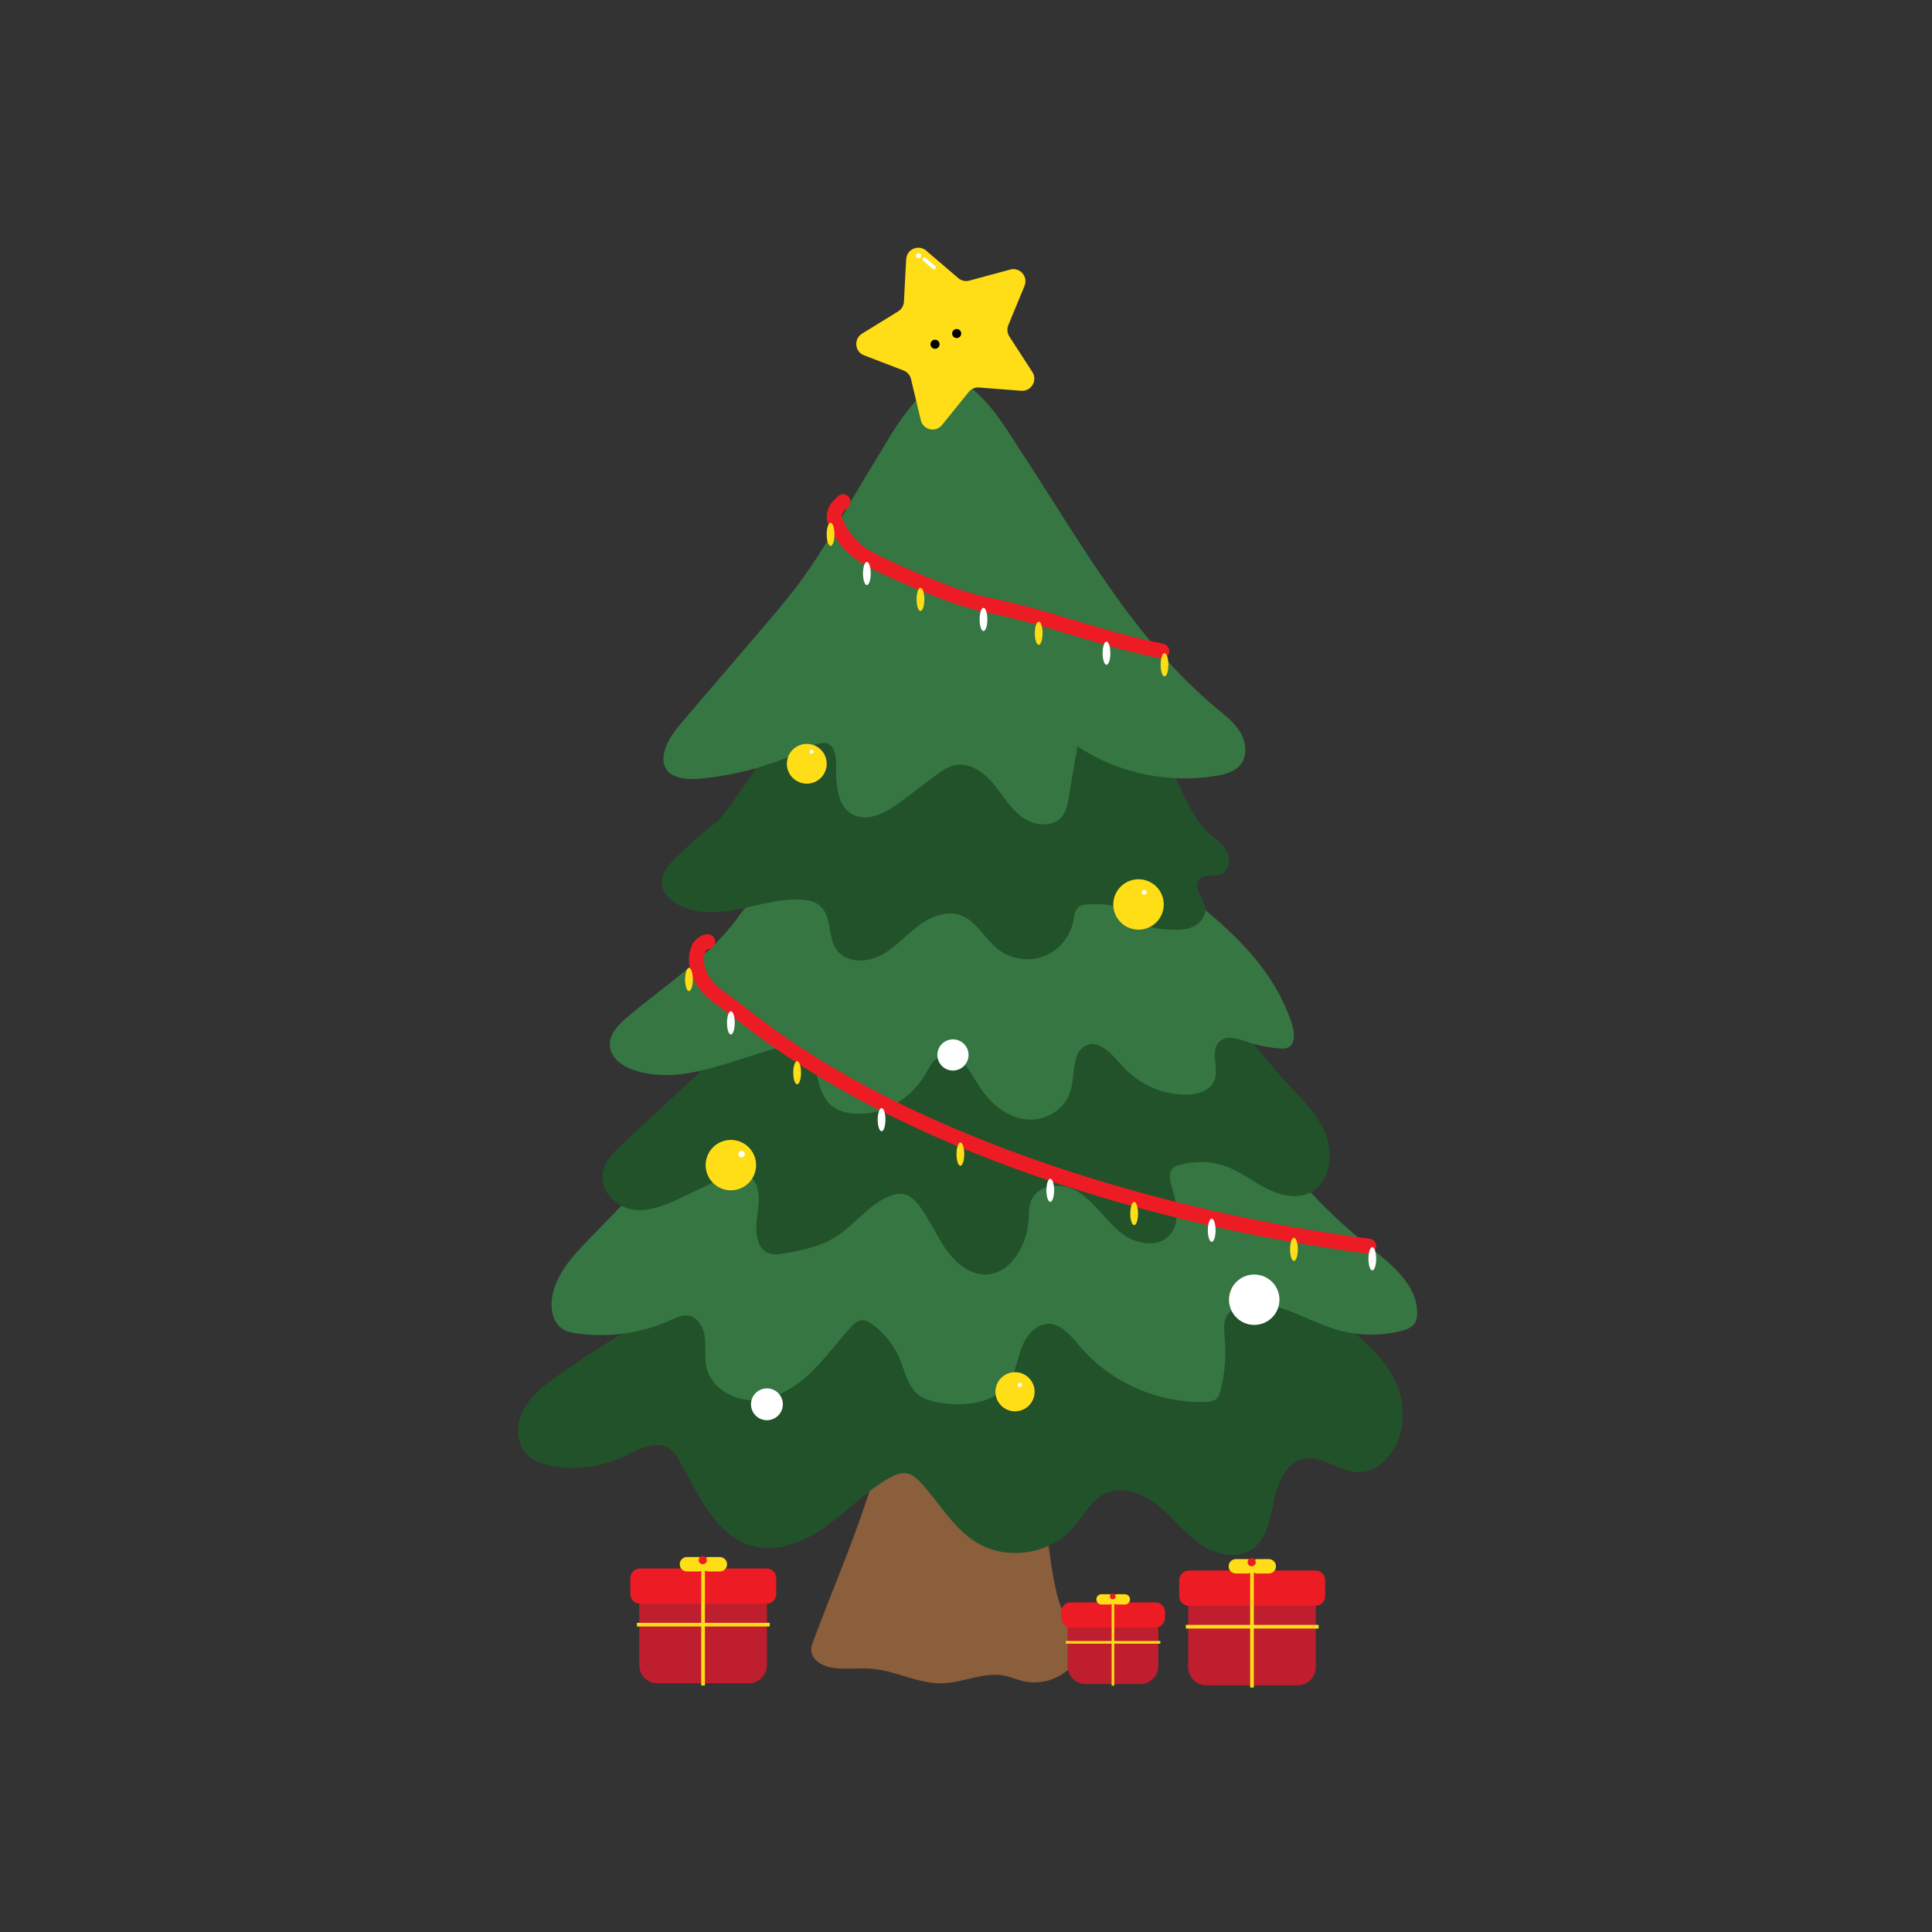 <svg version="1.0" preserveAspectRatio="xMidYMid meet" height="1080" viewBox="0 0 810 810" zoomAndPan="magnify" width="1080" xmlns:xlink="http://www.w3.org/1999/xlink" xmlns="http://www.w3.org/2000/svg"><rect x="0" y="0" width="810" height="810" fill="#333333" stroke="none"/><defs><clipPath id="7a09948a17"><path clip-rule="nonzero" d="M 231 436 L 594.184 436 L 594.184 589 L 231 589 Z M 231 436"></path></clipPath><clipPath id="f07660188b"><path clip-rule="nonzero" d="M 524 656 L 526 656 L 526 707.551 L 524 707.551 Z M 524 656"></path></clipPath></defs><path fill-rule="nonzero" fill-opacity="1" d="M 352.27 658.941 C 358.883 642.027 365.305 624.945 369.633 607.18 C 371.477 599.621 371.445 590.277 374.168 583.137 C 376.551 576.879 385.926 578.332 391.199 576.445 C 394.746 575.18 398.102 573.344 401.676 572.16 C 407.754 570.148 414.234 570.086 420.598 570.066 C 422.859 570.062 425.238 570.09 427.191 571.293 C 430.164 573.129 431.262 577.062 431.996 580.641 C 437.363 606.816 436.848 634 441.461 660.34 C 442.691 667.371 444.344 674.469 447.91 680.523 C 449.902 683.902 452.566 687.23 452.535 691.223 C 452.504 694.684 450.379 697.758 447.883 699.965 C 442.742 704.512 435.609 706.367 429.086 704.859 C 426.391 704.238 423.82 703.078 421.113 702.539 C 412.504 700.824 403.914 705.48 395.164 705.73 C 385.195 706.016 375.824 700.605 365.891 699.684 C 360.023 699.141 354.051 700.176 348.25 699.086 C 344.371 698.359 340.004 695.688 340.117 691.488 C 340.148 690.273 340.574 689.113 340.992 687.98 C 344.621 678.242 348.488 668.609 352.27 658.941 Z M 352.27 658.941" fill="#8b5e3c"></path><path fill-rule="nonzero" fill-opacity="1" d="M 233.883 576.738 C 228.305 580.664 222.672 584.961 219.469 590.98 C 216.266 597 216.184 605.199 221.043 609.98 C 223.828 612.719 227.754 613.953 231.605 614.637 C 241.664 616.426 252.273 615.004 261.504 610.633 C 267.664 607.719 275.023 603.539 280.652 607.379 C 282.578 608.691 283.848 610.754 284.996 612.785 C 292.98 626.875 300.227 644.328 315.945 648.289 C 326.512 650.949 337.605 646.219 346.449 639.855 C 355.297 633.496 362.902 625.422 372.312 619.926 C 374.859 618.434 377.82 617.105 380.684 617.824 C 382.887 618.371 384.617 620.031 386.148 621.703 C 393.914 630.184 399.723 640.848 409.574 646.789 C 422.207 654.414 440.145 651.645 449.883 640.566 C 454.242 635.605 457.312 629.078 463.266 626.211 C 470.398 622.777 479.074 626.004 485.262 630.934 C 491.449 635.863 496.25 642.402 502.664 647.027 C 509.082 651.656 518.234 654.023 524.797 649.605 C 531.172 645.316 532.512 636.719 534.051 629.195 C 535.59 621.668 539.168 613.062 546.715 611.59 C 554.277 610.117 561.133 616.805 568.824 617.223 C 578.066 617.727 585.484 608.836 587.383 599.785 C 588.586 594.035 588.219 587.961 586.328 582.395 C 582.535 571.227 573.164 562.988 563.93 555.633 C 546.043 541.387 527.023 528.266 505.996 519.254 C 484.969 510.246 461.742 505.48 439.043 508.375 C 402.449 513.043 370.578 536.824 334.121 542.469 C 317.52 545.039 298.621 541.309 282.898 547.941 C 265.699 555.191 249.09 566.047 233.883 576.738 Z M 233.883 576.738" fill="#21522a"></path><g clip-path="url(#7a09948a17)"><path fill-rule="nonzero" fill-opacity="1" d="M 246.715 519.746 C 239.523 527.188 231.906 535.555 231.266 545.875 C 230.996 550.211 232.344 555.035 236.051 557.305 C 237.762 558.352 239.785 558.742 241.773 559.031 C 255.09 560.961 268.945 559.008 281.207 553.469 C 283.531 552.418 285.98 551.211 288.508 551.57 C 292.617 552.156 295.043 556.629 295.527 560.746 C 296.016 564.863 295.254 569.094 296.148 573.145 C 298.027 581.664 307.203 587.195 315.938 587.039 C 324.672 586.883 332.75 582.145 339.152 576.211 C 345.555 570.277 350.668 563.109 356.52 556.633 C 357.859 555.148 359.449 553.602 361.449 553.508 C 363.059 553.434 364.535 554.332 365.828 555.285 C 370.863 559.004 374.859 564.109 377.258 569.887 C 379.484 575.262 380.652 581.613 385.352 585.047 C 387.691 586.754 390.602 587.461 393.449 587.977 C 404.066 589.895 416.855 588.691 422.84 579.727 C 425.758 575.363 426.48 569.938 428.336 565.027 C 430.195 560.117 434.059 555.188 439.312 555.043 C 445.016 554.883 449.098 560.195 452.793 564.539 C 465.727 579.738 485.859 588.539 505.812 587.715 C 507.152 587.66 508.574 587.535 509.652 586.742 C 510.914 585.816 511.426 584.195 511.805 582.676 C 513.551 575.664 514.125 568.359 513.492 561.156 C 513.191 557.762 512.715 554.012 514.699 551.238 C 515.801 549.699 517.52 548.715 519.289 548.035 C 532.266 543.055 545.711 552.746 558.934 557.031 C 568.055 559.988 578.004 560.344 587.312 558.047 C 589.488 557.512 591.797 556.715 593.059 554.863 C 593.973 553.523 594.188 551.828 594.164 550.203 C 593.984 538.328 583.129 529.859 573.836 522.445 C 558.277 510.027 544.375 495.547 532.602 479.5 C 524.391 468.305 516.945 456.074 505.605 448.055 C 491.461 438.051 473.164 436.004 455.844 436.645 C 426.672 437.727 398.086 445.473 368.934 447.031 C 356.5 447.695 343.973 447.234 331.664 449.109 C 312.637 452.012 303.473 460.703 291.086 473.832 C 276.488 489.309 261.5 504.445 246.715 519.746 Z M 246.715 519.746" fill="#367642"></path></g><path fill-rule="nonzero" fill-opacity="1" d="M 261.008 479.582 C 257.23 483.09 253.195 487.102 252.617 492.414 C 251.797 499.973 258.844 506.387 265.922 507.203 C 273 508.016 279.891 504.844 286.395 501.746 C 291.637 499.246 296.879 496.75 302.125 494.25 C 305.852 492.473 310.25 490.707 313.844 492.781 C 318.789 495.633 318.461 503.188 317.547 509.109 C 316.633 515.031 316.633 522.699 321.754 525.164 C 324.027 526.258 326.652 525.875 329.113 525.449 C 336.535 524.164 344.094 522.57 350.555 518.465 C 358.543 513.383 364.48 504.68 373.25 501.367 C 375.207 500.629 377.34 500.184 379.359 500.711 C 381.898 501.371 383.883 503.461 385.52 505.641 C 389.695 511.195 392.473 517.809 396.449 523.523 C 400.43 529.238 406.203 534.258 412.871 534.348 C 423.23 534.492 430.586 522.602 431.207 511.547 C 431.352 509.012 431.266 506.398 432.086 504.012 C 434.793 496.141 445.57 495.48 452.285 499.82 C 459.004 504.156 463.465 511.574 469.711 516.652 C 475.957 521.73 486.043 523.664 490.934 517.105 C 494.852 511.844 493.301 504.184 491.344 497.793 C 490.551 495.199 489.82 492.023 491.543 490.004 C 492.438 488.957 493.793 488.523 495.09 488.207 C 501.172 486.719 507.648 486.762 513.578 488.844 C 519.957 491.082 525.438 495.531 531.531 498.547 C 537.625 501.559 545.152 502.98 550.828 499.145 C 557.84 494.402 558.934 483.426 555.688 475.262 C 552.445 467.102 546.031 460.977 540.168 454.703 C 525.238 438.738 512.879 420.297 499.629 402.719 C 497.945 400.484 496.191 398.211 493.863 396.773 C 491.762 395.48 489.332 394.953 486.945 394.48 C 454.207 388.008 420.352 388.246 387.66 394.895 C 371.242 398.234 355.004 403.125 339.48 409.758 C 326.883 415.141 317.504 427.109 307.391 436.504 C 291.93 450.863 276.469 465.223 261.008 479.582 Z M 261.008 479.582" fill="#21522a"></path><path fill-rule="nonzero" fill-opacity="1" d="M 263.047 426.379 C 259.371 429.5 255.32 433.492 255.699 438.535 C 256.078 443.641 260.867 446.938 265.363 448.5 C 285.48 455.492 306.59 444.281 327.16 439.062 C 329.383 438.5 331.711 438.008 333.922 438.621 C 338.207 439.809 340.652 444.676 341.988 449.25 C 343.328 453.824 344.207 458.84 347.285 462.285 C 350.176 465.512 354.5 466.727 358.645 466.945 C 370.133 467.547 381.711 461.047 387.895 450.531 C 389.496 447.805 390.914 444.672 393.578 443.227 C 396.902 441.426 401.059 442.992 403.812 445.695 C 406.566 448.398 408.336 452.047 410.465 455.348 C 415.043 462.438 421.902 468.258 429.828 469.289 C 437.754 470.32 446.523 465.488 448.863 457.215 C 450.746 450.543 449.348 441.281 455.199 438.379 C 460.883 435.562 466.328 442.258 470.723 447.078 C 477.852 454.895 488.059 459.297 498.195 458.922 C 502.637 458.758 507.758 457.086 509.281 452.559 C 510.945 447.598 507.547 441.152 510.762 437.188 C 513.5 433.809 518.504 435.32 522.461 436.672 C 527.008 438.227 531.719 439.199 536.473 439.57 C 537.773 439.672 539.152 439.707 540.297 439.039 C 543.148 437.371 542.746 432.832 541.699 429.516 C 533.789 404.473 513.117 387.125 493.125 371.934 C 478.566 360.867 463.723 350.086 447.652 341.848 C 442.289 339.098 436.711 336.609 430.816 335.859 C 423.688 334.953 416.504 336.633 409.578 338.672 C 393.68 343.348 378.328 349.934 363.016 356.508 C 352.984 360.816 342.953 365.121 332.918 369.426 C 324.223 373.16 315.57 375.746 309.785 384.012 C 297.973 400.895 278.465 413.297 263.047 426.379 Z M 263.047 426.379" fill="#367642"></path><path fill-rule="nonzero" fill-opacity="1" d="M 283.27 359.688 C 280.062 362.859 276.719 366.875 277.5 371.316 C 277.977 374.016 279.938 376.23 282.152 377.844 C 289.57 383.254 299.668 383.078 308.691 381.371 C 317.719 379.664 326.664 376.645 335.832 377.152 C 338.652 377.309 341.602 377.867 343.75 379.695 C 348.875 384.051 346.848 392.773 350.777 398.227 C 354.625 403.574 362.859 403.688 368.766 400.77 C 374.676 397.852 379.137 392.727 384.328 388.672 C 389.523 384.617 396.379 381.527 402.605 383.68 C 409.441 386.047 412.828 393.645 418.547 398.074 C 423.855 402.188 431.34 403.305 437.621 400.922 C 443.898 398.539 448.758 392.742 449.996 386.148 C 450.402 383.973 450.598 381.445 452.387 380.137 C 453.551 379.281 455.098 379.203 456.547 379.16 C 460.73 379.027 465.07 378.926 468.91 380.586 C 473.055 382.379 476.152 386.043 480.27 387.895 C 483.395 389.301 486.898 389.57 490.324 389.727 C 493.609 389.875 497.023 389.918 500.043 388.609 C 503.062 387.305 505.586 384.285 505.273 381.012 C 504.852 376.617 499.832 372.027 502.746 368.707 C 504.863 366.293 508.949 367.797 511.906 366.535 C 515.164 365.145 516.02 360.629 514.605 357.387 C 513.188 354.141 510.211 351.898 507.355 349.805 C 496.199 341.621 485.066 300.516 473.91 292.336 C 464.805 285.656 455.59 278.914 445.172 274.551 C 435.238 270.391 424.355 268.508 413.602 269.086 C 404.414 269.578 395.426 271.828 386.504 274.07 C 361.949 280.234 354.441 283.039 331.883 294.836 C 334.105 298.605 304.191 341.637 301.016 344.105 C 294.801 348.941 288.859 354.141 283.27 359.688 Z M 283.27 359.688" fill="#21522a"></path><path fill-rule="nonzero" fill-opacity="1" d="M 380.977 171.59 C 375.105 178.918 370.328 187.77 367.414 192.418 C 356.402 209.996 346.965 228.586 334.496 245.227 C 329.832 251.449 324.773 257.363 319.719 263.27 C 308.816 276.012 297.91 288.754 287.008 301.492 C 283.418 305.688 279.711 310.105 278.48 315.484 C 278.047 317.375 277.949 319.406 278.664 321.207 C 280.676 326.285 287.512 326.98 292.961 326.5 C 309.145 325.078 325.047 320.562 339.566 313.273 C 342.035 312.035 344.973 310.699 347.434 311.965 C 351.598 314.113 350.27 322.93 350.648 326.977 C 351.145 332.285 352.027 338.266 357.086 341.254 C 363.785 345.215 372.086 340.352 378.297 335.664 C 382.824 332.25 387.352 328.832 391.879 325.418 C 394.488 323.449 397.219 321.426 400.426 320.793 C 406.523 319.59 412.418 323.746 416.414 328.496 C 420.41 333.25 423.496 338.906 428.496 342.594 C 433.496 346.277 441.488 347.109 445.324 342.227 C 447.059 340.02 447.586 337.125 448.062 334.359 C 449.285 327.207 450.512 320.059 451.734 312.91 C 468.656 324.152 489.93 328.668 509.969 325.262 C 513.707 324.625 517.68 323.559 520.062 320.617 C 523.07 316.914 522.508 311.297 520.102 307.18 C 517.699 303.062 513.816 300.062 510.145 297.02 C 475.535 268.293 453.316 227.844 428.68 190.23 C 422.625 180.992 415.895 169.281 406.898 162.543 C 397.523 155.527 388.379 162.352 380.977 171.59 Z M 380.977 171.59" fill="#367642"></path><path fill-rule="nonzero" fill-opacity="1" d="M 406.387 117.652 L 423.543 113.02 C 427.605 111.926 431.145 115.973 429.535 119.871 L 422.738 136.34 C 422.098 137.887 422.258 139.652 423.164 141.055 L 432.824 155.98 C 435.109 159.516 432.359 164.152 428.168 163.832 L 410.469 162.465 C 408.805 162.336 407.18 163.039 406.129 164.34 L 394.941 178.195 C 392.293 181.477 387.051 180.293 386.07 176.195 L 381.93 158.883 C 381.539 157.254 380.375 155.926 378.816 155.328 L 362.246 148.965 C 358.32 147.457 357.832 142.09 361.418 139.879 L 376.562 130.547 C 377.984 129.668 378.887 128.145 378.977 126.473 L 379.922 108.684 C 380.145 104.473 385.086 102.336 388.281 105.07 L 401.781 116.617 C 403.051 117.699 404.773 118.086 406.387 117.652 Z M 406.387 117.652" fill="#ffde17"></path><path fill-rule="nonzero" fill-opacity="1" d="M 393.914 144.328 C 393.914 144.582 393.867 144.824 393.77 145.055 C 393.672 145.289 393.535 145.496 393.355 145.672 C 393.18 145.852 392.973 145.988 392.738 146.086 C 392.508 146.18 392.266 146.23 392.012 146.23 C 391.762 146.23 391.516 146.18 391.285 146.086 C 391.051 145.988 390.844 145.852 390.668 145.672 C 390.488 145.496 390.352 145.289 390.254 145.055 C 390.156 144.824 390.109 144.582 390.109 144.328 C 390.109 144.078 390.156 143.836 390.254 143.602 C 390.352 143.371 390.488 143.164 390.668 142.984 C 390.844 142.809 391.051 142.672 391.285 142.574 C 391.516 142.477 391.762 142.43 392.012 142.43 C 392.266 142.43 392.508 142.477 392.738 142.574 C 392.973 142.672 393.18 142.809 393.355 142.984 C 393.535 143.164 393.672 143.371 393.77 143.602 C 393.867 143.836 393.914 144.078 393.914 144.328 Z M 393.914 144.328" fill="#000000"></path><path fill-rule="nonzero" fill-opacity="1" d="M 402.992 139.836 C 402.992 140.086 402.941 140.328 402.848 140.562 C 402.75 140.793 402.613 141 402.434 141.18 C 402.254 141.355 402.051 141.492 401.816 141.59 C 401.582 141.688 401.34 141.734 401.09 141.734 C 400.836 141.734 400.594 141.688 400.359 141.59 C 400.129 141.492 399.922 141.355 399.742 141.18 C 399.566 141 399.426 140.793 399.332 140.562 C 399.234 140.328 399.188 140.086 399.188 139.836 C 399.188 139.582 399.234 139.34 399.332 139.109 C 399.426 138.875 399.566 138.668 399.742 138.492 C 399.922 138.312 400.129 138.176 400.359 138.078 C 400.594 137.984 400.836 137.934 401.09 137.934 C 401.34 137.934 401.582 137.984 401.816 138.078 C 402.051 138.176 402.254 138.312 402.434 138.492 C 402.613 138.668 402.75 138.875 402.848 139.109 C 402.941 139.34 402.992 139.582 402.992 139.836 Z M 402.992 139.836" fill="#000000"></path><path fill-rule="nonzero" fill-opacity="1" d="M 346.598 320.219 C 346.598 320.766 346.543 321.309 346.438 321.844 C 346.328 322.383 346.172 322.902 345.961 323.41 C 345.75 323.914 345.492 324.398 345.188 324.852 C 344.883 325.309 344.539 325.727 344.152 326.117 C 343.762 326.504 343.34 326.848 342.887 327.152 C 342.43 327.457 341.949 327.715 341.441 327.922 C 340.934 328.133 340.414 328.293 339.875 328.398 C 339.336 328.504 338.793 328.559 338.246 328.559 C 337.699 328.559 337.156 328.504 336.617 328.398 C 336.078 328.293 335.559 328.133 335.051 327.922 C 334.543 327.715 334.062 327.457 333.605 327.152 C 333.152 326.848 332.73 326.504 332.344 326.117 C 331.953 325.727 331.609 325.309 331.305 324.852 C 331 324.398 330.742 323.914 330.531 323.41 C 330.32 322.902 330.164 322.383 330.055 321.844 C 329.949 321.309 329.895 320.766 329.895 320.219 C 329.895 319.672 329.949 319.129 330.055 318.59 C 330.164 318.055 330.32 317.531 330.531 317.027 C 330.742 316.52 331 316.039 331.305 315.586 C 331.609 315.129 331.953 314.707 332.344 314.32 C 332.73 313.934 333.152 313.59 333.605 313.285 C 334.062 312.98 334.543 312.723 335.051 312.512 C 335.559 312.305 336.078 312.145 336.617 312.039 C 337.156 311.934 337.699 311.879 338.246 311.879 C 338.793 311.879 339.336 311.934 339.875 312.039 C 340.414 312.145 340.934 312.305 341.441 312.512 C 341.949 312.723 342.43 312.98 342.887 313.285 C 343.34 313.59 343.762 313.934 344.152 314.32 C 344.539 314.707 344.883 315.129 345.188 315.586 C 345.492 316.039 345.75 316.52 345.961 317.027 C 346.172 317.531 346.328 318.055 346.438 318.59 C 346.543 319.129 346.598 319.672 346.598 320.219 Z M 346.598 320.219" fill="#ffde17"></path><path fill-rule="nonzero" fill-opacity="1" d="M 536.418 544.914 C 536.418 545.605 536.352 546.293 536.215 546.973 C 536.078 547.656 535.879 548.316 535.613 548.957 C 535.348 549.598 535.02 550.207 534.637 550.781 C 534.25 551.359 533.812 551.895 533.32 552.383 C 532.828 552.875 532.293 553.312 531.719 553.699 C 531.141 554.082 530.531 554.406 529.887 554.672 C 529.246 554.938 528.586 555.141 527.902 555.273 C 527.223 555.41 526.535 555.477 525.84 555.477 C 525.145 555.477 524.457 555.41 523.777 555.273 C 523.094 555.141 522.434 554.938 521.793 554.672 C 521.148 554.406 520.539 554.082 519.965 553.699 C 519.387 553.312 518.852 552.875 518.359 552.383 C 517.867 551.895 517.43 551.359 517.043 550.781 C 516.66 550.207 516.332 549.598 516.066 548.957 C 515.801 548.316 515.602 547.652 515.465 546.973 C 515.328 546.293 515.262 545.605 515.262 544.914 C 515.262 544.219 515.328 543.531 515.465 542.852 C 515.602 542.172 515.801 541.512 516.066 540.871 C 516.332 540.23 516.66 539.621 517.043 539.043 C 517.43 538.465 517.867 537.934 518.359 537.441 C 518.852 536.953 519.387 536.512 519.965 536.129 C 520.539 535.742 521.148 535.418 521.793 535.152 C 522.434 534.887 523.094 534.688 523.777 534.551 C 524.457 534.414 525.145 534.348 525.84 534.348 C 526.535 534.348 527.223 534.414 527.902 534.551 C 528.586 534.688 529.246 534.887 529.887 535.152 C 530.531 535.418 531.141 535.742 531.719 536.129 C 532.293 536.512 532.828 536.953 533.32 537.441 C 533.812 537.934 534.25 538.465 534.637 539.043 C 535.02 539.621 535.348 540.23 535.613 540.871 C 535.879 541.512 536.078 542.172 536.215 542.852 C 536.352 543.531 536.418 544.219 536.418 544.914 Z M 536.418 544.914" fill="#ffffff"></path><path fill-rule="nonzero" fill-opacity="1" d="M 328.215 588.758 C 328.215 589.199 328.172 589.633 328.086 590.062 C 328.004 590.492 327.875 590.91 327.707 591.312 C 327.539 591.719 327.332 592.102 327.09 592.469 C 326.848 592.832 326.57 593.168 326.258 593.48 C 325.949 593.789 325.609 594.066 325.246 594.309 C 324.883 594.551 324.496 594.758 324.09 594.926 C 323.684 595.094 323.266 595.219 322.836 595.305 C 322.406 595.391 321.973 595.434 321.535 595.434 C 321.094 595.434 320.66 595.391 320.23 595.305 C 319.801 595.219 319.383 595.094 318.977 594.926 C 318.57 594.758 318.188 594.551 317.82 594.309 C 317.457 594.066 317.117 593.789 316.809 593.48 C 316.496 593.168 316.223 592.832 315.977 592.469 C 315.734 592.102 315.527 591.719 315.359 591.312 C 315.191 590.91 315.066 590.492 314.98 590.062 C 314.895 589.633 314.852 589.199 314.852 588.758 C 314.852 588.32 314.895 587.887 314.98 587.457 C 315.066 587.027 315.191 586.609 315.359 586.203 C 315.527 585.801 315.734 585.414 315.977 585.051 C 316.223 584.688 316.496 584.348 316.809 584.039 C 317.117 583.73 317.457 583.453 317.82 583.211 C 318.188 582.965 318.57 582.762 318.977 582.594 C 319.383 582.426 319.801 582.297 320.23 582.215 C 320.66 582.129 321.094 582.086 321.535 582.086 C 321.973 582.086 322.406 582.129 322.836 582.215 C 323.266 582.297 323.684 582.426 324.09 582.594 C 324.496 582.762 324.883 582.965 325.246 583.211 C 325.609 583.453 325.949 583.73 326.258 584.039 C 326.57 584.348 326.848 584.688 327.09 585.051 C 327.332 585.414 327.539 585.801 327.707 586.203 C 327.875 586.609 328.004 587.027 328.086 587.457 C 328.172 587.887 328.215 588.32 328.215 588.758 Z M 328.215 588.758" fill="#ffffff"></path><path fill-rule="nonzero" fill-opacity="1" d="M 487.906 379.199 C 487.906 379.895 487.836 380.582 487.703 381.262 C 487.566 381.941 487.367 382.602 487.102 383.242 C 486.836 383.883 486.508 384.492 486.121 385.07 C 485.738 385.645 485.297 386.18 484.809 386.672 C 484.316 387.16 483.781 387.598 483.203 387.984 C 482.625 388.371 482.016 388.695 481.375 388.961 C 480.734 389.227 480.07 389.426 479.391 389.562 C 478.711 389.695 478.023 389.766 477.328 389.766 C 476.633 389.766 475.945 389.695 475.266 389.562 C 474.582 389.426 473.922 389.227 473.281 388.961 C 472.637 388.695 472.027 388.371 471.449 387.984 C 470.871 387.598 470.34 387.16 469.848 386.672 C 469.355 386.18 468.918 385.645 468.531 385.07 C 468.145 384.492 467.82 383.883 467.555 383.242 C 467.289 382.602 467.09 381.941 466.953 381.262 C 466.816 380.582 466.75 379.895 466.75 379.199 C 466.75 378.504 466.816 377.82 466.953 377.137 C 467.09 376.457 467.289 375.797 467.555 375.156 C 467.82 374.516 468.145 373.906 468.531 373.328 C 468.918 372.754 469.355 372.219 469.848 371.73 C 470.34 371.238 470.871 370.801 471.449 370.414 C 472.027 370.031 472.637 369.703 473.281 369.438 C 473.922 369.172 474.582 368.973 475.266 368.836 C 475.945 368.703 476.633 368.633 477.328 368.633 C 478.023 368.633 478.711 368.703 479.391 368.836 C 480.07 368.973 480.734 369.172 481.375 369.438 C 482.016 369.703 482.625 370.031 483.203 370.414 C 483.781 370.801 484.316 371.238 484.809 371.73 C 485.297 372.219 485.738 372.754 486.121 373.328 C 486.508 373.906 486.836 374.516 487.102 375.156 C 487.367 375.797 487.566 376.457 487.703 377.137 C 487.836 377.82 487.906 378.504 487.906 379.199 Z M 487.906 379.199" fill="#ffde17"></path><path fill-rule="nonzero" fill-opacity="1" d="M 433.77 583.496 C 433.77 584.035 433.719 584.57 433.613 585.098 C 433.508 585.625 433.352 586.141 433.145 586.637 C 432.938 587.133 432.684 587.609 432.387 588.055 C 432.086 588.504 431.746 588.918 431.363 589.301 C 430.984 589.68 430.566 590.02 430.117 590.32 C 429.672 590.617 429.195 590.871 428.699 591.078 C 428.199 591.285 427.688 591.438 427.156 591.543 C 426.629 591.648 426.094 591.703 425.555 591.703 C 425.016 591.703 424.48 591.648 423.953 591.543 C 423.422 591.438 422.91 591.285 422.41 591.078 C 421.914 590.871 421.438 590.617 420.992 590.32 C 420.543 590.02 420.129 589.68 419.746 589.301 C 419.363 588.918 419.023 588.504 418.723 588.055 C 418.426 587.609 418.172 587.133 417.965 586.637 C 417.758 586.141 417.602 585.625 417.496 585.098 C 417.391 584.57 417.34 584.035 417.34 583.496 C 417.34 582.957 417.391 582.426 417.496 581.895 C 417.602 581.367 417.758 580.855 417.965 580.355 C 418.172 579.859 418.426 579.387 418.723 578.938 C 419.023 578.488 419.363 578.074 419.746 577.695 C 420.129 577.312 420.543 576.973 420.992 576.676 C 421.438 576.375 421.914 576.121 422.41 575.918 C 422.91 575.711 423.422 575.555 423.953 575.449 C 424.48 575.344 425.016 575.293 425.555 575.293 C 426.094 575.293 426.629 575.344 427.156 575.449 C 427.688 575.555 428.199 575.711 428.699 575.918 C 429.195 576.121 429.672 576.375 430.117 576.676 C 430.566 576.973 430.984 577.312 431.363 577.695 C 431.746 578.074 432.086 578.488 432.387 578.938 C 432.684 579.387 432.938 579.859 433.145 580.355 C 433.352 580.855 433.508 581.367 433.613 581.895 C 433.719 582.426 433.77 582.957 433.77 583.496 Z M 433.77 583.496" fill="#ffde17"></path><path fill-rule="nonzero" fill-opacity="1" d="M 316.996 488.48 C 316.996 489.172 316.93 489.859 316.793 490.539 C 316.66 491.219 316.457 491.883 316.191 492.523 C 315.926 493.164 315.602 493.773 315.215 494.348 C 314.828 494.926 314.391 495.461 313.898 495.949 C 313.406 496.441 312.875 496.879 312.297 497.266 C 311.719 497.648 311.109 497.977 310.469 498.238 C 309.824 498.504 309.164 498.707 308.484 498.84 C 307.801 498.977 307.113 499.043 306.418 499.043 C 305.727 499.043 305.035 498.977 304.355 498.84 C 303.676 498.707 303.012 498.504 302.371 498.238 C 301.73 497.977 301.121 497.648 300.543 497.266 C 299.965 496.879 299.43 496.441 298.941 495.949 C 298.449 495.461 298.012 494.926 297.625 494.348 C 297.238 493.773 296.914 493.164 296.648 492.523 C 296.379 491.883 296.18 491.219 296.043 490.539 C 295.91 489.859 295.84 489.172 295.84 488.48 C 295.84 487.785 295.91 487.098 296.043 486.418 C 296.18 485.738 296.379 485.078 296.648 484.438 C 296.914 483.797 297.238 483.188 297.625 482.609 C 298.012 482.031 298.449 481.5 298.941 481.008 C 299.43 480.52 299.965 480.078 300.543 479.695 C 301.121 479.309 301.73 478.984 302.371 478.719 C 303.012 478.453 303.676 478.254 304.355 478.117 C 305.035 477.98 305.727 477.914 306.418 477.914 C 307.113 477.914 307.801 477.98 308.484 478.117 C 309.164 478.254 309.824 478.453 310.469 478.719 C 311.109 478.984 311.719 479.309 312.297 479.695 C 312.875 480.078 313.406 480.52 313.898 481.008 C 314.391 481.5 314.828 482.031 315.215 482.609 C 315.602 483.188 315.926 483.797 316.191 484.438 C 316.457 485.078 316.66 485.738 316.793 486.418 C 316.93 487.098 316.996 487.785 316.996 488.48 Z M 316.996 488.48" fill="#ffde17"></path><path fill-rule="nonzero" fill-opacity="1" d="M 406.07 442.293 C 406.07 442.723 406.027 443.148 405.945 443.566 C 405.859 443.988 405.734 444.398 405.57 444.793 C 405.406 445.191 405.207 445.566 404.965 445.922 C 404.727 446.281 404.457 446.609 404.152 446.914 C 403.848 447.215 403.52 447.488 403.16 447.727 C 402.805 447.965 402.426 448.164 402.031 448.328 C 401.633 448.492 401.227 448.617 400.805 448.703 C 400.383 448.785 399.957 448.828 399.527 448.828 C 399.098 448.828 398.672 448.785 398.25 448.703 C 397.828 448.617 397.422 448.492 397.023 448.328 C 396.629 448.164 396.25 447.965 395.895 447.727 C 395.535 447.488 395.207 447.215 394.902 446.914 C 394.598 446.609 394.328 446.281 394.09 445.922 C 393.852 445.566 393.648 445.191 393.484 444.793 C 393.32 444.398 393.195 443.988 393.113 443.566 C 393.027 443.148 392.984 442.723 392.984 442.293 C 392.984 441.863 393.027 441.441 393.113 441.02 C 393.195 440.598 393.32 440.188 393.484 439.793 C 393.648 439.398 393.852 439.02 394.09 438.664 C 394.328 438.309 394.598 437.977 394.902 437.672 C 395.207 437.371 395.535 437.098 395.895 436.859 C 396.25 436.621 396.629 436.422 397.023 436.258 C 397.422 436.094 397.828 435.969 398.25 435.887 C 398.672 435.801 399.098 435.758 399.527 435.758 C 399.957 435.758 400.383 435.801 400.805 435.887 C 401.227 435.969 401.633 436.094 402.031 436.258 C 402.426 436.422 402.805 436.621 403.16 436.859 C 403.52 437.098 403.848 437.371 404.152 437.672 C 404.457 437.977 404.727 438.309 404.965 438.664 C 405.207 439.02 405.406 439.398 405.57 439.793 C 405.734 440.188 405.859 440.598 405.945 441.02 C 406.027 441.438 406.07 441.863 406.07 442.293 Z M 406.07 442.293" fill="#ffffff"></path><path fill-rule="nonzero" fill-opacity="1" d="M 573.84 525.574 C 573.711 525.574 573.578 525.566 573.441 525.547 C 551.023 522.715 528.07 518.621 505.215 513.379 C 480.82 507.785 457.062 500.992 434.605 493.191 C 410.344 484.766 387.73 475.203 367.387 464.766 C 345.32 453.445 325.789 441.016 309.336 427.82 C 307.508 426.355 305.625 425 303.801 423.688 C 299.961 420.922 296.336 418.312 293.574 414.98 C 290.32 411.059 288.781 406.66 288.859 401.535 C 288.887 399.812 289.234 398.789 290 396.543 C 290.781 394.25 293.996 391.574 296.809 391.691 C 298.539 391.766 299.879 393.227 299.805 394.949 C 299.734 396.57 298.445 397.848 296.863 397.941 C 296.562 398.078 296.074 398.461 295.875 398.715 C 295.195 400.715 295.129 400.973 295.121 401.633 C 294.996 409.637 300.227 413.402 307.465 418.613 C 309.352 419.973 311.305 421.379 313.258 422.945 C 382.504 478.461 493.473 509.141 574.23 519.344 C 575.945 519.562 577.16 521.125 576.941 522.84 C 576.742 524.418 575.395 525.574 573.84 525.574 Z M 296.543 397.945 C 296.543 397.945 296.547 397.945 296.547 397.945 C 296.547 397.945 296.547 397.945 296.543 397.945 Z M 296.543 397.945" fill="#ed1c24"></path><path fill-rule="nonzero" fill-opacity="1" d="M 487.074 276.086 C 486.867 276.086 486.656 276.062 486.449 276.023 C 472.262 273.145 460.512 269.609 449.145 266.184 C 437.918 262.805 426.305 259.309 412.406 256.492 C 399.355 253.844 379.211 244.891 371.156 241.16 C 365.926 238.738 361.273 236.48 357.355 233.344 C 353.238 230.047 350.238 226.082 347.629 220.48 C 347.578 220.375 347.531 220.273 347.484 220.176 C 346.66 218.473 346.078 216.77 347.297 213.156 C 347.918 211.324 349.203 210.09 350.691 208.66 C 350.879 208.48 351.074 208.293 351.277 208.094 C 352.52 206.891 354.5 206.918 355.707 208.156 C 356.91 209.395 356.883 211.375 355.645 212.578 C 355.43 212.785 355.227 212.984 355.031 213.172 C 354.137 214.031 353.363 214.773 353.23 215.16 C 352.852 216.285 352.848 216.719 352.859 216.824 C 352.867 216.918 352.945 217.086 353.121 217.453 C 353.184 217.578 353.246 217.707 353.309 217.844 C 357.941 227.789 363.516 230.73 373.789 235.488 C 379.918 238.324 400.902 247.777 413.652 250.363 C 427.836 253.238 439.59 256.777 450.953 260.199 C 462.18 263.578 473.789 267.078 487.691 269.895 C 489.387 270.238 490.484 271.887 490.137 273.582 C 489.836 275.062 488.531 276.086 487.074 276.086 Z M 487.074 276.086" fill="#ed1c24"></path><path fill-rule="nonzero" fill-opacity="1" d="M 480.762 374.105 C 480.762 374.242 480.734 374.371 480.684 374.496 C 480.633 374.621 480.559 374.73 480.461 374.828 C 480.367 374.922 480.258 374.996 480.133 375.047 C 480.004 375.102 479.875 375.125 479.738 375.125 C 479.605 375.125 479.473 375.102 479.348 375.047 C 479.223 374.996 479.113 374.922 479.02 374.828 C 478.922 374.73 478.848 374.621 478.797 374.496 C 478.746 374.371 478.719 374.242 478.719 374.105 C 478.719 373.973 478.746 373.84 478.797 373.715 C 478.848 373.59 478.922 373.48 479.02 373.387 C 479.113 373.289 479.223 373.215 479.348 373.164 C 479.473 373.113 479.605 373.086 479.738 373.086 C 479.875 373.086 480.004 373.113 480.133 373.164 C 480.258 373.215 480.367 373.289 480.461 373.387 C 480.559 373.48 480.633 373.59 480.684 373.715 C 480.734 373.84 480.762 373.973 480.762 374.105 Z M 480.762 374.105" fill="#ffffff"></path><path fill-rule="nonzero" fill-opacity="1" d="M 312.266 483.875 C 312.266 484.055 312.23 484.227 312.16 484.391 C 312.094 484.555 311.996 484.699 311.871 484.824 C 311.746 484.949 311.598 485.047 311.434 485.117 C 311.27 485.184 311.098 485.219 310.918 485.219 C 310.742 485.219 310.57 485.184 310.406 485.117 C 310.238 485.047 310.094 484.949 309.969 484.824 C 309.844 484.699 309.746 484.555 309.676 484.391 C 309.609 484.227 309.574 484.055 309.574 483.875 C 309.574 483.695 309.609 483.527 309.676 483.359 C 309.746 483.195 309.844 483.051 309.969 482.926 C 310.094 482.801 310.238 482.703 310.406 482.633 C 310.57 482.566 310.742 482.531 310.918 482.531 C 311.098 482.531 311.27 482.566 311.434 482.633 C 311.598 482.703 311.746 482.801 311.871 482.926 C 311.996 483.051 312.094 483.195 312.16 483.359 C 312.23 483.527 312.266 483.695 312.266 483.875 Z M 312.266 483.875" fill="#ffffff"></path><path fill-rule="nonzero" fill-opacity="1" d="M 428.477 580.645 C 428.477 580.895 428.391 581.109 428.215 581.285 C 428.035 581.461 427.824 581.551 427.574 581.551 C 427.324 581.551 427.109 581.461 426.934 581.285 C 426.758 581.109 426.668 580.895 426.668 580.645 C 426.668 580.395 426.758 580.184 426.934 580.008 C 427.109 579.832 427.324 579.742 427.574 579.742 C 427.824 579.742 428.035 579.832 428.215 580.008 C 428.391 580.184 428.477 580.395 428.477 580.645 Z M 428.477 580.645" fill="#ffffff"></path><path fill-rule="nonzero" fill-opacity="1" d="M 386.168 107.191 C 386.168 107.332 386.141 107.465 386.086 107.59 C 386.035 107.719 385.961 107.832 385.859 107.93 C 385.762 108.027 385.648 108.102 385.523 108.156 C 385.395 108.207 385.262 108.234 385.121 108.234 C 384.984 108.234 384.852 108.207 384.723 108.156 C 384.594 108.102 384.48 108.027 384.383 107.93 C 384.285 107.832 384.211 107.719 384.156 107.59 C 384.105 107.465 384.078 107.332 384.078 107.191 C 384.078 107.055 384.105 106.922 384.156 106.793 C 384.211 106.664 384.285 106.551 384.383 106.453 C 384.48 106.355 384.594 106.281 384.723 106.227 C 384.852 106.176 384.984 106.148 385.121 106.148 C 385.262 106.148 385.395 106.176 385.523 106.227 C 385.648 106.281 385.762 106.355 385.859 106.453 C 385.961 106.551 386.035 106.664 386.086 106.793 C 386.141 106.922 386.168 107.055 386.168 107.191 Z M 386.168 107.191" fill="#ffffff"></path><path fill-rule="nonzero" fill-opacity="1" d="M 386.168 107.191 C 386.168 107.332 386.141 107.465 386.086 107.59 C 386.035 107.719 385.961 107.832 385.859 107.93 C 385.762 108.027 385.648 108.102 385.523 108.156 C 385.395 108.207 385.262 108.234 385.121 108.234 C 384.984 108.234 384.852 108.207 384.723 108.156 C 384.594 108.102 384.48 108.027 384.383 107.93 C 384.285 107.832 384.211 107.719 384.156 107.59 C 384.105 107.465 384.078 107.332 384.078 107.191 C 384.078 107.055 384.105 106.922 384.156 106.793 C 384.211 106.664 384.285 106.551 384.383 106.453 C 384.48 106.355 384.594 106.281 384.723 106.227 C 384.852 106.176 384.984 106.148 385.121 106.148 C 385.262 106.148 385.395 106.176 385.523 106.227 C 385.648 106.281 385.762 106.355 385.859 106.453 C 385.961 106.551 386.035 106.664 386.086 106.793 C 386.141 106.922 386.168 107.055 386.168 107.191 Z M 386.168 107.191" fill="#ffffff"></path><path fill-rule="nonzero" fill-opacity="1" d="M 391.578 112.902 C 391.406 112.902 391.23 112.844 391.086 112.727 L 387.066 109.328 C 386.73 109.055 386.68 108.562 386.953 108.227 C 387.223 107.891 387.719 107.84 388.051 108.113 L 392.07 111.512 C 392.406 111.785 392.457 112.277 392.188 112.613 C 392.031 112.805 391.805 112.902 391.578 112.902 Z M 391.578 112.902" fill="#ffffff"></path><path fill-rule="nonzero" fill-opacity="1" d="M 313.914 705.738 L 275.625 705.738 C 271.418 705.738 268.004 702.332 268.004 698.129 L 268.004 670.758 C 268.004 666.555 271.418 663.145 275.625 663.145 L 313.914 663.145 C 318.121 663.145 321.535 666.555 321.535 670.758 L 321.535 698.129 C 321.535 702.332 318.121 705.738 313.914 705.738 Z M 313.914 705.738" fill="#be1e2d"></path><path fill-rule="nonzero" fill-opacity="1" d="M 321.371 672.391 L 268.344 672.391 C 266.094 672.391 264.27 670.57 264.27 668.324 L 264.27 661.652 C 264.27 659.406 266.094 657.586 268.344 657.586 L 321.371 657.586 C 323.617 657.586 325.441 659.406 325.441 661.652 L 325.441 668.324 C 325.441 670.57 323.617 672.391 321.371 672.391 Z M 321.371 672.391" fill="#ed1c24"></path><path fill-rule="nonzero" fill-opacity="1" d="M 294.004 655.641 L 295.535 655.641 L 295.535 706.656 L 294.004 706.656 Z M 294.004 655.641" fill="#ffde17"></path><path fill-rule="nonzero" fill-opacity="1" d="M 322.703 680.383 L 322.703 681.914 L 267.031 681.914 L 267.031 680.383 Z M 322.703 680.383" fill="#ffde17"></path><path fill-rule="nonzero" fill-opacity="1" d="M 301.805 652.801 L 297.031 652.801 C 296.203 652.801 295.453 653.133 294.906 653.672 C 294.359 653.137 293.613 652.801 292.785 652.801 L 288.008 652.801 C 286.336 652.801 284.984 654.156 284.984 655.824 C 284.984 657.496 286.34 658.848 288.008 658.848 L 292.785 658.848 C 293.609 658.848 294.359 658.516 294.906 657.977 C 295.453 658.516 296.203 658.848 297.031 658.848 L 301.805 658.848 C 303.477 658.848 304.832 657.492 304.832 655.824 C 304.832 654.156 303.477 652.801 301.805 652.801 Z M 301.805 652.801" fill="#ffde17"></path><path fill-rule="nonzero" fill-opacity="1" d="M 296.352 654.109 C 296.352 654.34 296.309 654.559 296.223 654.766 C 296.133 654.977 296.012 655.164 295.848 655.324 C 295.688 655.484 295.504 655.609 295.293 655.695 C 295.082 655.781 294.863 655.824 294.637 655.824 C 294.41 655.824 294.188 655.781 293.98 655.695 C 293.77 655.609 293.582 655.484 293.422 655.324 C 293.262 655.164 293.137 654.977 293.051 654.766 C 292.965 654.559 292.918 654.34 292.918 654.109 C 292.918 653.883 292.965 653.664 293.051 653.457 C 293.137 653.246 293.262 653.059 293.422 652.898 C 293.582 652.738 293.77 652.613 293.98 652.527 C 294.188 652.441 294.41 652.398 294.637 652.398 C 294.863 652.398 295.082 652.441 295.293 652.527 C 295.504 652.613 295.688 652.738 295.848 652.898 C 296.012 653.059 296.133 653.246 296.223 653.457 C 296.309 653.664 296.352 653.883 296.352 654.109 Z M 296.352 654.109" fill="#ed1c24"></path><path fill-rule="nonzero" fill-opacity="1" d="M 544.047 706.598 L 505.758 706.598 C 501.551 706.598 498.137 703.188 498.137 698.984 L 498.137 671.613 C 498.137 667.41 501.551 664.004 505.758 664.004 L 544.047 664.004 C 548.254 664.004 551.664 667.41 551.664 671.613 L 551.664 698.984 C 551.664 703.188 548.254 706.598 544.047 706.598 Z M 544.047 706.598" fill="#be1e2d"></path><path fill-rule="nonzero" fill-opacity="1" d="M 551.5 673.246 L 498.473 673.246 C 496.227 673.246 494.402 671.426 494.402 669.184 L 494.402 662.508 C 494.402 660.262 496.227 658.441 498.473 658.441 L 551.5 658.441 C 553.75 658.441 555.57 660.262 555.57 662.508 L 555.57 669.184 C 555.57 671.426 553.75 673.246 551.5 673.246 Z M 551.5 673.246" fill="#ed1c24"></path><g clip-path="url(#f07660188b)"><path fill-rule="nonzero" fill-opacity="1" d="M 524.137 656.496 L 525.668 656.496 L 525.668 707.512 L 524.137 707.512 Z M 524.137 656.496" fill="#ffde17"></path></g><path fill-rule="nonzero" fill-opacity="1" d="M 552.836 681.238 L 552.836 682.77 L 497.164 682.77 L 497.164 681.238 Z M 552.836 681.238" fill="#ffde17"></path><path fill-rule="nonzero" fill-opacity="1" d="M 531.938 653.66 L 527.164 653.66 C 526.336 653.66 525.586 653.992 525.039 654.527 C 524.492 653.992 523.746 653.66 522.918 653.66 L 518.145 653.66 C 516.473 653.66 515.117 655.012 515.117 656.684 C 515.117 658.352 516.473 659.703 518.145 659.703 L 522.918 659.703 C 523.742 659.703 524.492 659.375 525.039 658.836 C 525.586 659.371 526.336 659.703 527.164 659.703 L 531.938 659.703 C 533.609 659.703 534.965 658.352 534.965 656.684 C 534.965 655.012 533.609 653.66 531.938 653.66 Z M 531.938 653.66" fill="#ffde17"></path><path fill-rule="nonzero" fill-opacity="1" d="M 526.484 654.969 C 526.484 655.195 526.441 655.414 526.352 655.625 C 526.266 655.832 526.141 656.02 525.98 656.18 C 525.82 656.34 525.633 656.465 525.426 656.551 C 525.215 656.637 524.996 656.684 524.77 656.684 C 524.539 656.684 524.32 656.637 524.109 656.551 C 523.902 656.465 523.715 656.34 523.555 656.18 C 523.395 656.02 523.27 655.832 523.184 655.625 C 523.094 655.414 523.051 655.195 523.051 654.969 C 523.051 654.742 523.094 654.523 523.184 654.312 C 523.27 654.102 523.395 653.918 523.555 653.758 C 523.715 653.594 523.902 653.473 524.109 653.383 C 524.32 653.297 524.539 653.254 524.77 653.254 C 524.996 653.254 525.215 653.297 525.426 653.383 C 525.633 653.473 525.82 653.594 525.98 653.758 C 526.141 653.918 526.266 654.102 526.352 654.312 C 526.441 654.523 526.484 654.742 526.484 654.969 Z M 526.484 654.969" fill="#ed1c24"></path><path fill-rule="nonzero" fill-opacity="1" d="M 478.027 706.047 L 455.191 706.047 C 450.98 706.047 447.57 702.641 447.57 698.438 L 447.57 683.359 C 447.57 679.156 450.98 675.75 455.191 675.75 L 478.027 675.75 C 482.234 675.75 485.645 679.156 485.645 683.359 L 485.645 698.438 C 485.645 702.641 482.234 706.047 478.027 706.047 Z M 478.027 706.047" fill="#be1e2d"></path><path fill-rule="nonzero" fill-opacity="1" d="M 484.355 682.324 L 448.984 682.324 C 446.734 682.324 444.914 680.504 444.914 678.258 L 444.914 675.859 C 444.914 673.613 446.734 671.793 448.984 671.793 L 484.355 671.793 C 486.602 671.793 488.426 673.613 488.426 675.859 L 488.426 678.258 C 488.426 680.504 486.602 682.324 484.355 682.324 Z M 484.355 682.324" fill="#ed1c24"></path><path fill-rule="nonzero" fill-opacity="1" d="M 466.062 670.41 L 467.152 670.41 L 467.152 706.699 L 466.062 706.699 Z M 466.062 670.41" fill="#ffde17"></path><path fill-rule="nonzero" fill-opacity="1" d="M 486.48 688.008 L 486.48 689.098 L 446.875 689.098 L 446.875 688.008 Z M 486.48 688.008" fill="#ffde17"></path><path fill-rule="nonzero" fill-opacity="1" d="M 471.613 668.391 L 468.215 668.391 C 467.629 668.391 467.094 668.625 466.707 669.008 C 466.32 668.625 465.785 668.391 465.199 668.391 L 461.801 668.391 C 460.613 668.391 459.648 669.355 459.648 670.539 C 459.648 671.73 460.613 672.691 461.801 672.691 L 465.199 672.691 C 465.785 672.691 466.32 672.453 466.707 672.074 C 467.094 672.453 467.629 672.691 468.215 672.691 L 471.613 672.691 C 472.801 672.691 473.766 671.727 473.766 670.539 C 473.766 669.352 472.801 668.391 471.613 668.391 Z M 471.613 668.391" fill="#ffde17"></path><path fill-rule="nonzero" fill-opacity="1" d="M 467.734 669.32 C 467.734 669.484 467.703 669.637 467.641 669.789 C 467.578 669.938 467.492 670.07 467.375 670.184 C 467.262 670.297 467.129 670.387 466.98 670.449 C 466.832 670.508 466.676 670.539 466.512 670.539 C 466.352 670.539 466.195 670.508 466.047 670.449 C 465.895 670.387 465.766 670.297 465.648 670.184 C 465.535 670.07 465.445 669.938 465.383 669.789 C 465.324 669.637 465.293 669.484 465.293 669.32 C 465.293 669.16 465.324 669.004 465.383 668.855 C 465.445 668.703 465.535 668.574 465.648 668.457 C 465.766 668.344 465.895 668.254 466.047 668.195 C 466.195 668.133 466.352 668.102 466.512 668.102 C 466.676 668.102 466.832 668.133 466.98 668.195 C 467.129 668.254 467.262 668.344 467.375 668.457 C 467.492 668.574 467.578 668.703 467.641 668.855 C 467.703 669.004 467.734 669.16 467.734 669.32 Z M 467.734 669.32" fill="#ed1c24"></path><path fill-rule="nonzero" fill-opacity="1" d="M 349.844 224.027 C 349.844 224.672 349.805 225.293 349.723 225.887 C 349.641 226.484 349.523 227.012 349.371 227.465 C 349.219 227.922 349.043 228.273 348.844 228.52 C 348.645 228.77 348.438 228.891 348.223 228.891 C 348.008 228.891 347.801 228.77 347.602 228.52 C 347.402 228.273 347.227 227.922 347.074 227.465 C 346.922 227.012 346.805 226.484 346.723 225.887 C 346.641 225.293 346.598 224.672 346.598 224.027 C 346.598 223.383 346.641 222.762 346.723 222.164 C 346.805 221.57 346.922 221.043 347.074 220.586 C 347.227 220.129 347.402 219.777 347.602 219.531 C 347.801 219.285 348.008 219.16 348.223 219.16 C 348.438 219.16 348.645 219.285 348.844 219.531 C 349.043 219.777 349.219 220.129 349.371 220.586 C 349.523 221.043 349.641 221.57 349.723 222.164 C 349.805 222.762 349.844 223.383 349.844 224.027 Z M 349.844 224.027" fill="#ffde17"></path><path fill-rule="nonzero" fill-opacity="1" d="M 365.059 240.43 C 365.059 241.074 365.02 241.695 364.938 242.293 C 364.852 242.887 364.734 243.414 364.582 243.871 C 364.43 244.324 364.258 244.676 364.059 244.926 C 363.859 245.172 363.652 245.293 363.438 245.293 C 363.219 245.293 363.012 245.172 362.812 244.926 C 362.617 244.676 362.441 244.324 362.289 243.871 C 362.137 243.414 362.02 242.887 361.938 242.293 C 361.852 241.695 361.812 241.074 361.812 240.43 C 361.812 239.785 361.852 239.164 361.938 238.566 C 362.02 237.973 362.137 237.445 362.289 236.988 C 362.441 236.531 362.617 236.18 362.812 235.934 C 363.012 235.688 363.219 235.562 363.438 235.562 C 363.652 235.562 363.859 235.688 364.059 235.934 C 364.258 236.18 364.43 236.531 364.582 236.988 C 364.734 237.445 364.852 237.973 364.938 238.566 C 365.02 239.164 365.059 239.785 365.059 240.43 Z M 365.059 240.43" fill="#ffffff"></path><path fill-rule="nonzero" fill-opacity="1" d="M 387.535 251.27 C 387.535 251.918 387.492 252.535 387.41 253.133 C 387.328 253.73 387.211 254.254 387.059 254.711 C 386.906 255.168 386.73 255.52 386.531 255.766 C 386.332 256.012 386.125 256.137 385.91 256.137 C 385.695 256.137 385.488 256.012 385.289 255.766 C 385.09 255.52 384.914 255.168 384.762 254.711 C 384.609 254.254 384.492 253.73 384.41 253.133 C 384.328 252.535 384.285 251.918 384.285 251.27 C 384.285 250.625 384.328 250.004 384.41 249.41 C 384.492 248.812 384.609 248.289 384.762 247.832 C 384.914 247.375 385.09 247.023 385.289 246.777 C 385.488 246.531 385.695 246.406 385.91 246.406 C 386.125 246.406 386.332 246.531 386.531 246.777 C 386.73 247.023 386.906 247.375 387.059 247.832 C 387.211 248.289 387.328 248.812 387.41 249.41 C 387.492 250.004 387.535 250.625 387.535 251.27 Z M 387.535 251.27" fill="#ffde17"></path><path fill-rule="nonzero" fill-opacity="1" d="M 413.957 259.703 C 413.957 260.352 413.914 260.969 413.832 261.566 C 413.75 262.164 413.633 262.688 413.48 263.145 C 413.328 263.602 413.152 263.953 412.953 264.199 C 412.754 264.445 412.547 264.57 412.332 264.57 C 412.117 264.57 411.91 264.445 411.711 264.199 C 411.512 263.953 411.336 263.602 411.184 263.145 C 411.031 262.688 410.914 262.164 410.832 261.566 C 410.75 260.969 410.707 260.352 410.707 259.703 C 410.707 259.059 410.75 258.438 410.832 257.844 C 410.914 257.246 411.031 256.723 411.184 256.266 C 411.336 255.809 411.512 255.457 411.711 255.211 C 411.91 254.965 412.117 254.84 412.332 254.84 C 412.547 254.84 412.754 254.965 412.953 255.211 C 413.152 255.457 413.328 255.809 413.48 256.266 C 413.633 256.723 413.75 257.246 413.832 257.844 C 413.914 258.438 413.957 259.059 413.957 259.703 Z M 413.957 259.703" fill="#ffffff"></path><path fill-rule="nonzero" fill-opacity="1" d="M 465.523 273.848 C 465.523 274.492 465.48 275.113 465.398 275.711 C 465.316 276.305 465.199 276.832 465.047 277.289 C 464.895 277.746 464.719 278.098 464.52 278.344 C 464.32 278.59 464.113 278.715 463.898 278.715 C 463.684 278.715 463.477 278.59 463.277 278.344 C 463.078 278.098 462.902 277.746 462.75 277.289 C 462.598 276.832 462.48 276.305 462.398 275.711 C 462.316 275.113 462.273 274.492 462.273 273.848 C 462.273 273.203 462.316 272.582 462.398 271.984 C 462.48 271.391 462.598 270.863 462.75 270.406 C 462.902 269.953 463.078 269.602 463.277 269.352 C 463.477 269.105 463.684 268.984 463.898 268.984 C 464.113 268.984 464.32 269.105 464.52 269.352 C 464.719 269.602 464.895 269.953 465.047 270.406 C 465.199 270.863 465.316 271.391 465.398 271.984 C 465.48 272.582 465.523 273.203 465.523 273.848 Z M 465.523 273.848" fill="#ffffff"></path><path fill-rule="nonzero" fill-opacity="1" d="M 437.102 265.496 C 437.102 266.141 437.062 266.762 436.977 267.359 C 436.895 267.953 436.777 268.48 436.625 268.938 C 436.473 269.391 436.297 269.742 436.102 269.992 C 435.902 270.238 435.695 270.359 435.477 270.359 C 435.262 270.359 435.055 270.238 434.855 269.992 C 434.656 269.742 434.484 269.391 434.332 268.938 C 434.18 268.48 434.062 267.953 433.977 267.359 C 433.895 266.762 433.855 266.141 433.855 265.496 C 433.855 264.852 433.895 264.23 433.977 263.633 C 434.062 263.039 434.18 262.512 434.332 262.055 C 434.484 261.598 434.656 261.246 434.855 261 C 435.055 260.754 435.262 260.629 435.477 260.629 C 435.695 260.629 435.902 260.754 436.102 261 C 436.297 261.246 436.473 261.598 436.625 262.055 C 436.777 262.512 436.895 263.039 436.977 263.633 C 437.062 264.23 437.102 264.852 437.102 265.496 Z M 437.102 265.496" fill="#ffde17"></path><path fill-rule="nonzero" fill-opacity="1" d="M 489.852 278.715 C 489.852 279.359 489.809 279.98 489.727 280.574 C 489.645 281.172 489.527 281.695 489.375 282.152 C 489.223 282.609 489.047 282.961 488.848 283.207 C 488.648 283.453 488.441 283.578 488.227 283.578 C 488.012 283.578 487.805 283.453 487.605 283.207 C 487.406 282.961 487.23 282.609 487.078 282.152 C 486.926 281.695 486.809 281.172 486.727 280.574 C 486.645 279.98 486.602 279.359 486.602 278.715 C 486.602 278.066 486.645 277.449 486.727 276.852 C 486.809 276.254 486.926 275.73 487.078 275.273 C 487.23 274.816 487.406 274.465 487.605 274.219 C 487.805 273.973 488.012 273.848 488.227 273.848 C 488.441 273.848 488.648 273.973 488.848 274.219 C 489.047 274.465 489.223 274.816 489.375 275.273 C 489.527 275.73 489.645 276.254 489.727 276.852 C 489.809 277.449 489.852 278.066 489.852 278.715 Z M 489.852 278.715" fill="#ffde17"></path><path fill-rule="nonzero" fill-opacity="1" d="M 290.48 410.652 C 290.48 411.297 290.438 411.918 290.355 412.512 C 290.273 413.109 290.156 413.637 290.004 414.09 C 289.852 414.547 289.676 414.898 289.477 415.145 C 289.277 415.391 289.07 415.516 288.855 415.516 C 288.641 415.516 288.434 415.391 288.234 415.145 C 288.035 414.898 287.859 414.547 287.707 414.09 C 287.555 413.637 287.438 413.109 287.355 412.512 C 287.273 411.918 287.234 411.297 287.234 410.652 C 287.234 410.004 287.273 409.387 287.355 408.789 C 287.438 408.191 287.555 407.668 287.707 407.211 C 287.859 406.754 288.035 406.402 288.234 406.156 C 288.434 405.91 288.641 405.785 288.855 405.785 C 289.07 405.785 289.277 405.91 289.477 406.156 C 289.676 406.402 289.852 406.754 290.004 407.211 C 290.156 407.668 290.273 408.191 290.355 408.789 C 290.438 409.387 290.48 410.004 290.48 410.652 Z M 290.48 410.652" fill="#ffde17"></path><path fill-rule="nonzero" fill-opacity="1" d="M 308.043 428.852 C 308.043 429.496 308 430.117 307.918 430.715 C 307.836 431.309 307.719 431.836 307.566 432.293 C 307.414 432.75 307.238 433.102 307.039 433.348 C 306.844 433.594 306.637 433.719 306.418 433.719 C 306.203 433.719 305.996 433.594 305.797 433.348 C 305.598 433.102 305.422 432.75 305.27 432.293 C 305.117 431.836 305 431.309 304.918 430.715 C 304.836 430.117 304.797 429.496 304.797 428.852 C 304.797 428.207 304.836 427.586 304.918 426.992 C 305 426.395 305.117 425.867 305.27 425.414 C 305.422 424.957 305.598 424.605 305.797 424.359 C 305.996 424.109 306.203 423.988 306.418 423.988 C 306.637 423.988 306.844 424.109 307.039 424.359 C 307.238 424.605 307.414 424.957 307.566 425.414 C 307.719 425.867 307.836 426.395 307.918 426.992 C 308.004 427.586 308.043 428.207 308.043 428.852 Z M 308.043 428.852" fill="#ffffff"></path><path fill-rule="nonzero" fill-opacity="1" d="M 335.832 449.734 C 335.832 450.379 335.789 451 335.707 451.598 C 335.625 452.191 335.508 452.719 335.355 453.176 C 335.203 453.633 335.027 453.984 334.828 454.23 C 334.629 454.477 334.422 454.602 334.207 454.602 C 333.992 454.602 333.785 454.477 333.586 454.23 C 333.387 453.984 333.211 453.633 333.059 453.176 C 332.906 452.719 332.789 452.191 332.707 451.598 C 332.625 451 332.586 450.379 332.586 449.734 C 332.586 449.09 332.625 448.469 332.707 447.875 C 332.789 447.277 332.906 446.75 333.059 446.297 C 333.211 445.84 333.387 445.488 333.586 445.242 C 333.785 444.992 333.992 444.871 334.207 444.871 C 334.422 444.871 334.629 444.992 334.828 445.242 C 335.027 445.488 335.203 445.84 335.355 446.297 C 335.508 446.75 335.625 447.277 335.707 447.875 C 335.789 448.469 335.832 449.09 335.832 449.734 Z M 335.832 449.734" fill="#ffde17"></path><path fill-rule="nonzero" fill-opacity="1" d="M 371.227 469.43 C 371.227 470.074 371.188 470.695 371.105 471.289 C 371.023 471.887 370.906 472.414 370.754 472.867 C 370.602 473.324 370.426 473.676 370.227 473.922 C 370.027 474.172 369.82 474.293 369.605 474.293 C 369.391 474.293 369.184 474.172 368.984 473.922 C 368.785 473.676 368.609 473.324 368.457 472.867 C 368.305 472.414 368.188 471.887 368.105 471.289 C 368.023 470.695 367.98 470.074 367.98 469.43 C 367.98 468.785 368.023 468.164 368.105 467.566 C 368.188 466.973 368.305 466.445 368.457 465.988 C 368.609 465.531 368.785 465.18 368.984 464.934 C 369.184 464.688 369.391 464.562 369.605 464.562 C 369.82 464.562 370.027 464.688 370.227 464.934 C 370.426 465.18 370.602 465.531 370.754 465.988 C 370.906 466.445 371.023 466.973 371.105 467.566 C 371.188 468.164 371.227 468.785 371.227 469.43 Z M 371.227 469.43" fill="#ffffff"></path><path fill-rule="nonzero" fill-opacity="1" d="M 441.957 499.043 C 441.957 499.691 441.914 500.309 441.832 500.906 C 441.75 501.504 441.633 502.027 441.48 502.484 C 441.328 502.941 441.152 503.293 440.953 503.539 C 440.754 503.785 440.547 503.91 440.332 503.91 C 440.117 503.91 439.91 503.785 439.711 503.539 C 439.512 503.293 439.336 502.941 439.184 502.484 C 439.031 502.027 438.914 501.504 438.832 500.906 C 438.75 500.309 438.707 499.691 438.707 499.043 C 438.707 498.398 438.75 497.777 438.832 497.184 C 438.914 496.586 439.031 496.059 439.184 495.605 C 439.336 495.148 439.512 494.797 439.711 494.551 C 439.91 494.305 440.117 494.18 440.332 494.18 C 440.547 494.18 440.754 494.305 440.953 494.551 C 441.152 494.797 441.328 495.148 441.48 495.605 C 441.633 496.059 441.75 496.586 441.832 497.184 C 441.914 497.777 441.957 498.398 441.957 499.043 Z M 441.957 499.043" fill="#ffffff"></path><path fill-rule="nonzero" fill-opacity="1" d="M 509.641 515.801 C 509.641 516.445 509.598 517.066 509.516 517.664 C 509.434 518.258 509.316 518.785 509.164 519.242 C 509.012 519.695 508.836 520.047 508.637 520.297 C 508.438 520.543 508.23 520.664 508.016 520.664 C 507.801 520.664 507.594 520.543 507.395 520.297 C 507.195 520.047 507.02 519.695 506.867 519.242 C 506.715 518.785 506.598 518.258 506.516 517.664 C 506.434 517.066 506.391 516.445 506.391 515.801 C 506.391 515.156 506.434 514.535 506.516 513.938 C 506.598 513.344 506.715 512.816 506.867 512.359 C 507.02 511.902 507.195 511.555 507.395 511.305 C 507.594 511.059 507.801 510.938 508.016 510.938 C 508.23 510.938 508.438 511.059 508.637 511.305 C 508.836 511.555 509.012 511.906 509.164 512.359 C 509.316 512.816 509.434 513.344 509.516 513.938 C 509.598 514.535 509.641 515.156 509.641 515.801 Z M 509.641 515.801" fill="#ffffff"></path><path fill-rule="nonzero" fill-opacity="1" d="M 404.266 483.875 C 404.266 484.52 404.223 485.141 404.141 485.738 C 404.059 486.332 403.941 486.859 403.789 487.316 C 403.637 487.773 403.461 488.125 403.262 488.371 C 403.062 488.617 402.855 488.742 402.641 488.742 C 402.426 488.742 402.219 488.617 402.02 488.371 C 401.82 488.125 401.645 487.773 401.492 487.316 C 401.34 486.859 401.223 486.332 401.141 485.738 C 401.059 485.141 401.02 484.52 401.02 483.875 C 401.02 483.23 401.059 482.609 401.141 482.012 C 401.223 481.418 401.34 480.891 401.492 480.434 C 401.645 479.98 401.82 479.629 402.02 479.379 C 402.219 479.133 402.426 479.012 402.641 479.012 C 402.855 479.012 403.062 479.133 403.262 479.379 C 403.461 479.629 403.637 479.98 403.789 480.434 C 403.941 480.891 404.059 481.418 404.141 482.012 C 404.223 482.609 404.266 483.23 404.266 483.875 Z M 404.266 483.875" fill="#ffde17"></path><path fill-rule="nonzero" fill-opacity="1" d="M 477.121 508.773 C 477.117 509.418 477.078 510.039 476.996 510.637 C 476.914 511.23 476.797 511.758 476.645 512.215 C 476.492 512.672 476.316 513.023 476.117 513.27 C 475.918 513.516 475.711 513.641 475.496 513.641 C 475.281 513.641 475.074 513.516 474.875 513.27 C 474.676 513.023 474.5 512.672 474.348 512.215 C 474.195 511.758 474.078 511.23 473.996 510.637 C 473.914 510.039 473.871 509.418 473.871 508.773 C 473.871 508.129 473.914 507.508 473.996 506.914 C 474.078 506.316 474.195 505.789 474.348 505.336 C 474.5 504.879 474.676 504.527 474.875 504.281 C 475.074 504.031 475.281 503.91 475.496 503.91 C 475.711 503.91 475.918 504.031 476.117 504.281 C 476.316 504.527 476.492 504.879 476.645 505.336 C 476.797 505.789 476.914 506.316 476.996 506.914 C 477.078 507.508 477.117 508.129 477.121 508.773 Z M 477.121 508.773" fill="#ffde17"></path><path fill-rule="nonzero" fill-opacity="1" d="M 576.969 527.75 C 576.969 528.395 576.93 529.016 576.844 529.609 C 576.762 530.207 576.645 530.73 576.492 531.188 C 576.34 531.645 576.164 531.996 575.969 532.242 C 575.77 532.488 575.562 532.613 575.344 532.613 C 575.129 532.613 574.922 532.488 574.723 532.242 C 574.523 531.996 574.352 531.645 574.199 531.188 C 574.047 530.73 573.93 530.207 573.844 529.609 C 573.762 529.016 573.723 528.395 573.723 527.75 C 573.723 527.102 573.762 526.484 573.844 525.887 C 573.93 525.289 574.047 524.766 574.199 524.309 C 574.352 523.852 574.523 523.5 574.723 523.254 C 574.922 523.008 575.129 522.883 575.344 522.883 C 575.562 522.883 575.77 523.008 575.969 523.254 C 576.164 523.5 576.34 523.852 576.492 524.309 C 576.645 524.766 576.762 525.289 576.844 525.887 C 576.93 526.484 576.969 527.102 576.969 527.75 Z M 576.969 527.75" fill="#ffffff"></path><path fill-rule="nonzero" fill-opacity="1" d="M 544.109 523.785 C 544.109 524.434 544.07 525.055 543.988 525.648 C 543.906 526.246 543.789 526.77 543.637 527.227 C 543.484 527.684 543.309 528.035 543.109 528.281 C 542.91 528.527 542.703 528.652 542.488 528.652 C 542.273 528.652 542.066 528.527 541.867 528.281 C 541.668 528.035 541.492 527.684 541.34 527.227 C 541.188 526.77 541.07 526.246 540.988 525.648 C 540.906 525.055 540.863 524.434 540.863 523.785 C 540.863 523.141 540.906 522.52 540.988 521.926 C 541.07 521.328 541.188 520.805 541.34 520.348 C 541.492 519.891 541.668 519.539 541.867 519.293 C 542.066 519.047 542.273 518.922 542.488 518.922 C 542.703 518.922 542.91 519.047 543.109 519.293 C 543.309 519.539 543.484 519.891 543.637 520.348 C 543.789 520.805 543.906 521.328 543.988 521.926 C 544.07 522.52 544.109 523.141 544.109 523.785 Z M 544.109 523.785" fill="#ffde17"></path><path fill-rule="nonzero" fill-opacity="1" d="M 341.145 315.125 C 341.145 315.363 341.059 315.562 340.895 315.727 C 340.727 315.895 340.527 315.977 340.293 315.977 C 340.055 315.977 339.855 315.895 339.688 315.727 C 339.523 315.562 339.438 315.363 339.438 315.125 C 339.438 314.891 339.523 314.691 339.688 314.523 C 339.855 314.359 340.055 314.277 340.293 314.277 C 340.527 314.277 340.727 314.359 340.895 314.523 C 341.059 314.691 341.145 314.891 341.145 315.125 Z M 341.145 315.125" fill="#ffffff"></path></svg>